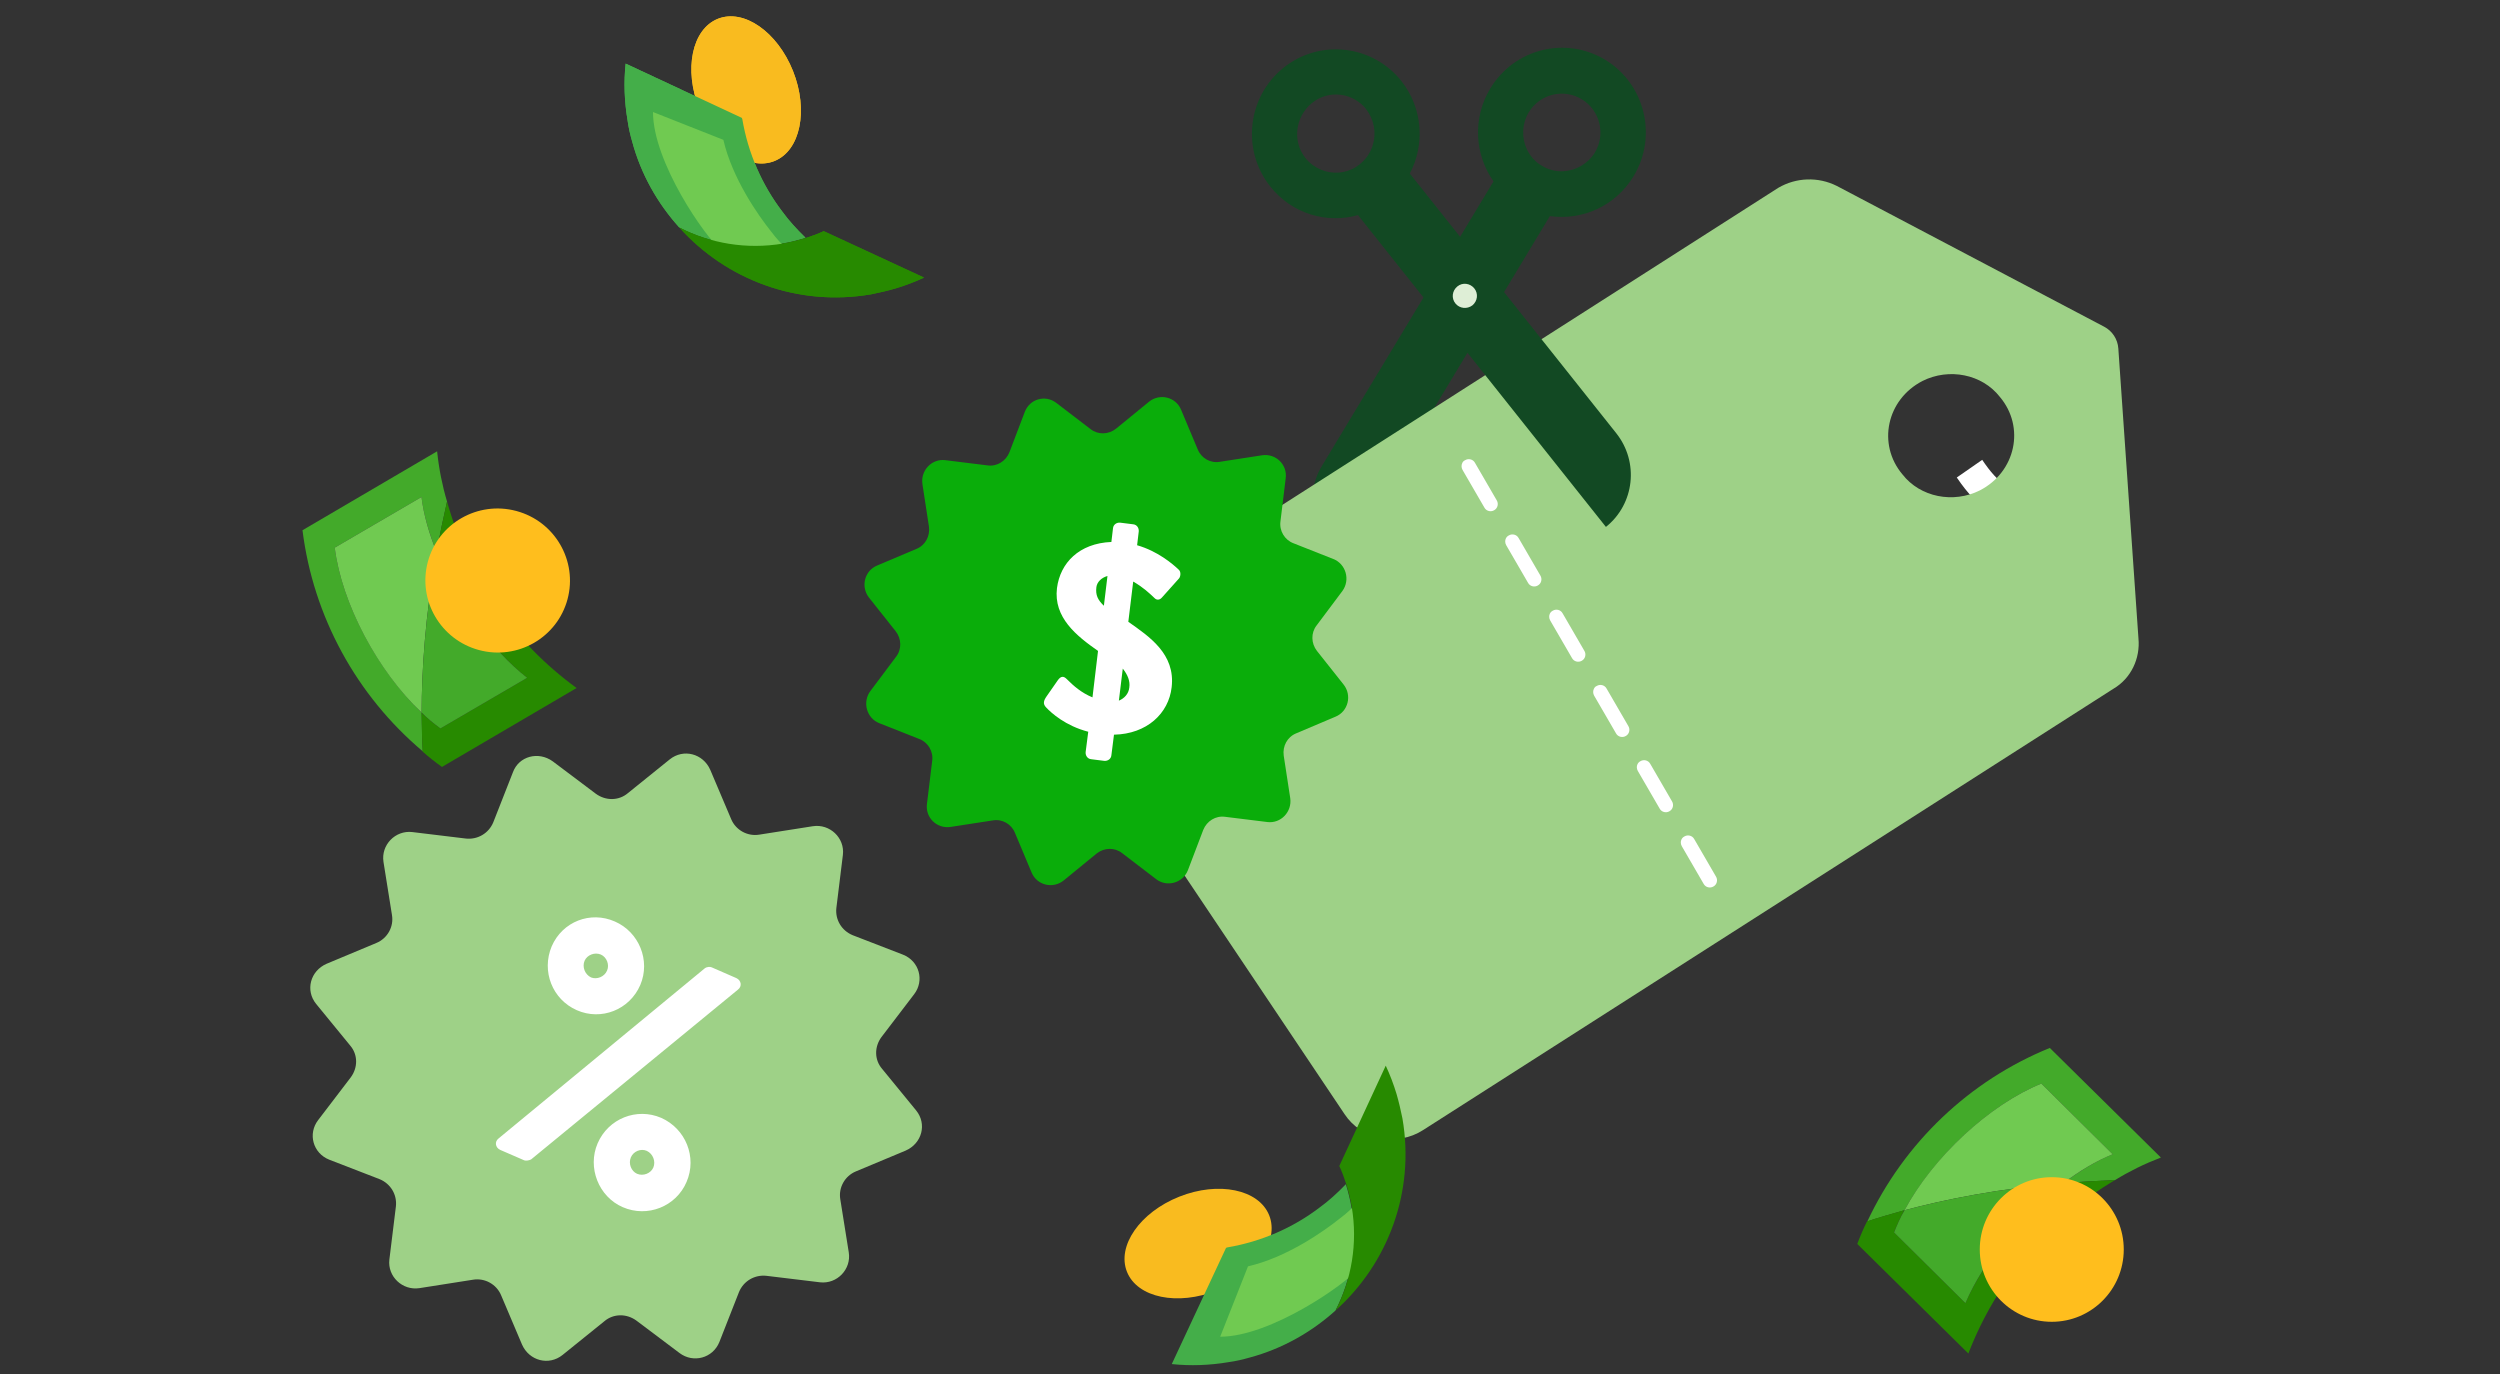 <svg width="564" height="310" viewBox="0 0 564 310" fill="none" xmlns="http://www.w3.org/2000/svg">
<rect x="0" y="0" width="564" height="310" fill="#333333" stroke="none"/>
<path fill-rule="evenodd" clip-rule="evenodd" d="M349.654 48.748L303.204 125.81C296.148 121.529 293.943 112.228 298.206 105.142L336.939 40.923C332.676 34.87 332.162 26.677 336.204 19.96C341.643 10.954 353.256 8.076 362.222 13.538C371.115 19 373.982 30.737 368.543 39.742C364.427 46.533 356.93 49.781 349.654 48.748ZM356.857 22.396C352.741 19.886 347.376 21.215 344.877 25.348C343.333 27.932 343.26 31.032 344.436 33.615C345.171 35.166 346.273 36.494 347.817 37.38C349.36 38.34 351.051 38.709 352.668 38.635C355.46 38.487 358.18 37.011 359.797 34.428C362.296 30.294 360.973 24.905 356.857 22.396Z" fill="#124923"/>
<path d="M461.59 111.49C453.947 111.859 450.786 109.054 447.185 103.74L441.452 107.726C446.45 115.107 451.815 118.946 461.884 118.503C466.147 118.281 467.396 111.195 461.59 111.49Z" fill="white"/>
<path d="M477.893 78.602C477.749 76.528 476.542 74.677 474.703 73.709L414.366 41.936C410.169 39.844 405.222 40.009 401.174 42.377L245.47 141.919C239.544 145.745 237.872 153.336 241.65 159.35L303.33 251.346C307.099 257.082 315.134 258.767 321.059 254.94L476.763 155.399C480.811 153.031 482.861 148.497 482.437 144.045L477.893 78.602ZM429.198 107.029C423.468 100.243 425.607 90.124 433.721 85.946C439.674 82.956 447.151 84.38 451.175 89.549C456.905 96.335 454.767 106.454 446.652 110.633C440.699 113.623 433.223 112.198 429.198 107.029Z" fill="#9ED187"/>
<path fill-rule="evenodd" clip-rule="evenodd" d="M286.594 42.104C280.052 33.911 281.375 21.879 289.533 15.309C297.692 8.74 309.598 10.069 316.139 18.262C320.99 24.389 321.505 32.656 318.05 39.152L364.647 97.761C369.792 104.256 368.763 113.705 362.296 118.872L306.364 48.526C299.309 50.519 291.444 48.231 286.594 42.104ZM294.531 35.682C296.442 38.044 299.309 39.152 302.101 38.93C303.718 38.782 305.409 38.192 306.805 37.011C308.202 35.904 309.157 34.427 309.672 32.803C310.554 30.072 310.039 27.046 308.202 24.61C305.188 20.846 299.676 20.181 295.928 23.281C292.179 26.382 291.518 31.918 294.531 35.682Z" fill="#124923"/>
<path fill-rule="evenodd" clip-rule="evenodd" d="M124.699 171.758L134.43 179.076C136.641 180.686 139.59 180.686 141.654 178.93L151.089 171.319C154.185 168.831 158.608 170.002 160.23 173.661L164.948 184.785C165.98 187.273 168.634 188.736 171.288 188.297L183.377 186.395C187.21 185.809 190.601 189.029 190.159 192.835L188.684 204.836C188.39 207.471 189.864 209.959 192.37 210.984L203.723 215.375C207.408 216.838 208.588 221.229 206.229 224.303L198.857 233.963C197.235 236.158 197.236 239.085 199.005 241.135L206.671 250.502C209.178 253.575 207.998 257.966 204.312 259.576L193.107 264.26C190.601 265.285 189.127 267.919 189.569 270.554L191.486 282.555C192.075 286.361 188.832 289.727 184.999 289.288L172.909 287.824C170.256 287.532 167.749 288.995 166.717 291.484L162.294 302.754C160.82 306.413 156.397 307.584 153.301 305.242L143.57 297.924C141.359 296.314 138.41 296.314 136.346 298.07L126.911 305.681C123.815 308.169 119.392 306.998 117.77 303.339L113.052 292.215C112.02 289.727 109.366 288.264 106.712 288.703L94.623 290.605C90.79 291.191 87.399 287.971 87.841 284.165L89.316 272.164C89.61 269.529 88.136 267.041 85.63 266.016L74.278 261.625C70.592 260.162 69.412 255.771 71.771 252.697L79.143 243.037C80.764 240.842 80.764 237.915 78.995 235.865L71.329 226.498C68.823 223.425 70.002 219.034 73.688 217.424L84.893 212.74C87.399 211.716 88.873 209.081 88.431 206.446L86.514 194.445C85.925 190.639 89.168 187.273 93.001 187.712L105.091 189.176C107.744 189.468 110.251 188.005 111.283 185.516L115.706 174.246C117.033 170.587 121.456 169.416 124.699 171.758Z" fill="#9ED187"/>
<path fill-rule="evenodd" clip-rule="evenodd" d="M238.306 90.896L246.023 96.801C247.714 98.13 250.066 98.056 251.756 96.727L259.253 90.601C261.678 88.681 265.279 89.567 266.455 92.446L270.204 101.378C271.012 103.371 273.07 104.552 275.202 104.183L284.756 102.706C287.843 102.263 290.489 104.847 290.048 107.947L288.872 117.617C288.578 119.758 289.828 121.824 291.812 122.562L300.779 126.106C303.645 127.213 304.674 130.83 302.837 133.339L297.03 141.09C295.707 142.788 295.781 145.15 297.104 146.848L303.13 154.451C305.041 156.886 304.159 160.503 301.293 161.684L292.4 165.449C290.415 166.261 289.313 168.328 289.607 170.468L291.077 180.064C291.518 183.165 288.946 185.822 285.932 185.453L276.378 184.272C274.246 183.977 272.262 185.231 271.453 187.224L267.999 196.304C266.896 199.182 263.295 200.216 260.87 198.37L253.152 192.465C251.462 191.137 249.11 191.21 247.42 192.539L239.923 198.666C237.498 200.585 233.896 199.699 232.72 196.82L228.972 187.889C228.163 185.896 226.106 184.715 223.974 185.084L214.419 186.56C211.333 187.003 208.687 184.419 209.128 181.319L210.304 171.649C210.598 169.509 209.348 167.442 207.364 166.704L198.397 163.161C195.531 162.053 194.502 158.437 196.339 155.927L202.145 148.176C203.468 146.479 203.395 144.116 202.072 142.419L196.045 134.816C194.134 132.38 195.016 128.763 197.883 127.582L206.776 123.817C208.76 123.005 209.863 120.939 209.569 118.798L208.099 109.202C207.658 106.102 210.23 103.444 213.244 103.813L222.798 104.995C224.93 105.29 226.914 104.035 227.722 102.042L231.177 92.963C232.279 90.01 235.807 88.977 238.306 90.896Z" fill="#0AAD0A"/>
<path fill-rule="evenodd" clip-rule="evenodd" d="M329.883 104.478C329.663 104.921 329.663 105.511 329.957 106.028L334.881 114.517C335.322 115.329 336.351 115.55 337.086 115.107C337.895 114.664 338.115 113.631 337.674 112.893L332.75 104.404C332.309 103.592 331.28 103.371 330.545 103.813C330.177 103.961 329.957 104.256 329.883 104.478ZM339.732 121.455C339.511 121.898 339.511 122.489 339.805 123.005L344.73 131.494C345.171 132.306 346.2 132.527 346.935 132.085C347.743 131.642 347.964 130.608 347.523 129.87L342.598 121.381C342.157 120.569 341.128 120.348 340.393 120.791C340.099 120.939 339.879 121.16 339.732 121.455ZM349.654 138.433C349.434 138.876 349.434 139.466 349.728 139.983L354.652 148.472C355.093 149.283 356.122 149.505 356.857 149.062C357.665 148.619 357.886 147.586 357.445 146.848L352.52 138.359C352.079 137.547 351.051 137.325 350.316 137.768C350.022 137.916 349.801 138.137 349.654 138.433ZM359.576 155.41C359.356 155.853 359.356 156.444 359.65 156.96L364.574 165.449C365.015 166.261 366.044 166.482 366.779 166.039C367.587 165.597 367.808 164.563 367.367 163.825L362.443 155.336C362.002 154.524 360.973 154.303 360.238 154.746C359.87 154.893 359.723 155.115 359.576 155.41ZM369.425 172.388C369.204 172.83 369.204 173.421 369.498 173.938L374.423 182.426C374.864 183.238 375.893 183.46 376.628 183.017C377.436 182.574 377.656 181.541 377.215 180.802L372.291 172.314C371.85 171.502 370.821 171.28 370.086 171.723C369.792 171.871 369.572 172.092 369.425 172.388ZM379.347 189.365C379.126 189.808 379.126 190.398 379.42 190.915L384.345 199.404C384.786 200.216 385.815 200.437 386.55 199.994C387.358 199.551 387.579 198.518 387.138 197.78L382.213 189.291C381.772 188.479 380.743 188.258 380.008 188.701C379.714 188.848 379.494 189.07 379.347 189.365Z" fill="white"/>
<path fill-rule="evenodd" clip-rule="evenodd" d="M328.34 68.456C327.384 67.275 327.605 65.577 328.781 64.618C329.957 63.658 331.647 63.88 332.603 65.061C333.558 66.242 333.338 67.939 332.162 68.899C330.986 69.785 329.295 69.637 328.34 68.456Z" fill="#DEEED6"/>
<path fill-rule="evenodd" clip-rule="evenodd" d="M124.459 213.503C126.884 207.893 133.205 205.457 138.717 207.893C144.156 210.255 146.802 216.677 144.45 222.213C142.025 227.823 135.63 230.332 130.118 227.896C124.606 225.461 122.107 219.112 124.459 213.503ZM159.003 218.448C159.517 218.079 160.178 218.079 160.546 218.227L166.132 220.663C167.234 221.179 167.455 222.508 166.499 223.246L119.829 261.556C119.461 261.777 118.653 261.925 118.285 261.777L112.846 259.415C111.744 258.899 111.523 257.57 112.479 256.832L159.003 218.448ZM136.953 218.965C137.541 217.636 136.88 215.938 135.557 215.348C134.161 214.757 132.47 215.422 131.882 216.75C131.294 218.153 131.956 219.851 133.352 220.515C134.675 221.032 136.365 220.367 136.953 218.965ZM149.154 252.182C154.666 254.617 157.312 261.039 154.887 266.649C152.535 272.185 146.067 274.769 140.481 272.333C135.042 269.971 132.47 263.401 134.822 257.939C137.247 252.329 143.642 249.819 149.154 252.182ZM143.715 264.804C145.112 265.394 146.802 264.73 147.39 263.401C147.978 261.999 147.316 260.301 145.92 259.637C144.597 259.046 142.907 259.711 142.319 261.113C141.731 262.516 142.392 264.213 143.715 264.804Z" fill="white"/>
<path fill-rule="evenodd" clip-rule="evenodd" d="M264.324 155.041C265.206 147.512 259.253 143.6 254.549 140.278L255.651 131.199C257.93 132.528 259.179 133.709 260.502 134.963C260.943 135.406 261.604 135.406 262.119 134.816L266.014 130.461C266.308 130.092 266.529 128.984 265.867 128.468C264.544 127.213 261.163 124.334 256.533 123.005L256.901 119.905C256.974 119.093 256.46 118.355 255.651 118.281L252.711 117.912C251.903 117.838 251.168 118.355 251.094 119.167L250.727 122.267C243.451 122.562 239.188 126.991 238.453 132.675C237.644 139.318 242.863 143.452 247.714 146.848L246.464 157.329C243.965 156.296 242.201 154.746 240.658 153.196C239.923 152.458 239.335 152.531 238.673 153.417L236.101 157.108C235.44 158.067 235.219 158.806 236.027 159.618C237.13 160.799 240.364 163.751 245.509 165.08L244.921 169.656C244.847 170.468 245.362 171.207 246.17 171.28L249.11 171.649C249.918 171.723 250.653 171.207 250.727 170.395L251.315 165.744C258.738 165.597 263.662 160.946 264.324 155.041ZM247.346 132.454C247.493 131.273 248.522 130.313 249.845 129.944L249.036 136.661C247.64 135.332 247.126 134.225 247.346 132.454ZM252.417 158.067L253.299 150.834C254.402 152.236 254.99 153.639 254.769 155.115C254.622 156.517 253.667 157.551 252.417 158.067Z" fill="white"/>
<path d="M174.718 36.325C180.56 33.978 182.436 24.895 178.908 16.038C175.381 7.18 167.785 1.903 161.943 4.249C156.101 6.596 154.225 15.679 157.753 24.536C161.281 33.394 168.876 38.672 174.718 36.325Z" fill="#F9BB1F"/>
<path d="M181.713 53.62C180.023 54.136 178.332 54.579 176.569 54.875C168.263 56.277 160.179 54.875 153.196 51.258C148.346 45.869 144.597 39.3 142.613 31.918C142.172 30.368 141.804 28.818 141.584 27.194C140.849 22.839 140.702 18.558 141.143 14.35L167.381 26.604C167.381 26.677 167.381 26.751 167.455 26.825C168.778 34.649 171.938 41.736 176.422 47.641C177.965 49.781 179.802 51.774 181.713 53.62Z" fill="#44AE49"/>
<path d="M177.671 56.277C176.569 56.572 175.907 56.794 174.731 57.015C169.219 57.827 165.765 56.794 162.604 56.351C159.223 53.62 147.317 36.642 147.317 25.275L163.192 31.549C165.177 40.185 170.983 48.526 174.07 52.365C175.099 53.767 176.348 55.096 177.671 56.277Z" fill="#70CA51"/>
<path d="M208.466 62.625C206.408 63.585 204.277 64.397 202.072 65.061C200.308 65.578 198.397 66.021 196.56 66.39C179.949 69.269 163.78 63.068 153.27 51.331C160.179 54.875 168.337 56.351 176.642 54.949C178.406 54.653 180.096 54.21 181.787 53.694C183.183 53.251 184.58 52.734 185.829 52.144L208.466 62.625Z" fill="#278A00"/>
<path d="M174.719 36.325C180.56 33.978 182.436 24.895 178.909 16.038C175.381 7.18 167.786 1.903 161.944 4.249C156.102 6.596 154.226 15.679 157.754 24.536C161.281 33.394 168.877 38.672 174.719 36.325Z" fill="#F9BB1F"/>
<path d="M181.713 53.62C180.023 54.136 178.332 54.579 176.568 54.875C168.263 56.277 160.178 54.875 153.196 51.258C148.345 45.869 144.597 39.3 142.613 31.918C142.172 30.368 141.804 28.818 141.584 27.194C140.849 22.839 140.702 18.558 141.143 14.35L167.381 26.604C167.381 26.677 167.381 26.751 167.455 26.825C168.777 34.649 171.938 41.736 176.421 47.641C177.965 49.781 179.802 51.774 181.713 53.62Z" fill="#44AE49"/>
<path d="M177.671 56.277C176.568 56.572 175.907 56.794 174.731 57.015C169.219 57.827 165.764 56.794 162.604 56.351C159.223 53.62 147.316 36.642 147.316 25.275L163.192 31.549C165.176 40.185 170.982 48.526 174.069 52.365C175.098 53.767 176.348 55.096 177.671 56.277Z" fill="#70CA51"/>
<path d="M208.466 62.625C206.408 63.585 204.277 64.397 202.072 65.061C200.308 65.578 198.397 66.021 196.559 66.39C179.949 69.269 163.78 63.068 153.27 51.331C160.178 54.875 168.337 56.351 176.642 54.949C178.406 54.653 180.096 54.21 181.787 53.694C183.183 53.251 184.579 52.734 185.829 52.144L208.466 62.625Z" fill="#278A00"/>
<path d="M286.325 274.161C283.978 268.319 274.895 266.443 266.038 269.971C257.18 273.499 251.903 281.094 254.249 286.936C256.596 292.778 265.679 294.654 274.536 291.126C283.394 287.598 288.672 280.003 286.325 274.161Z" fill="#F9BB1F"/>
<path d="M303.62 267.167C304.136 268.857 304.579 270.547 304.875 272.311C306.277 280.617 304.875 288.701 301.258 295.683C295.869 300.534 289.3 304.283 281.918 306.267C280.368 306.708 278.818 307.076 277.194 307.296C272.839 308.031 268.558 308.178 264.35 307.737L276.603 281.499C276.677 281.499 276.751 281.499 276.825 281.425C284.649 280.102 291.736 276.942 297.641 272.458C299.781 270.915 301.774 269.078 303.62 267.167Z" fill="#44AE49"/>
<path d="M306.277 271.209C306.572 272.311 306.794 272.973 307.015 274.149C307.827 279.661 306.794 283.115 306.351 286.276C303.62 289.657 286.642 301.563 275.275 301.563L281.549 285.688C290.185 283.703 298.526 277.897 302.365 274.81C303.767 273.781 305.096 272.532 306.277 271.209Z" fill="#70CA51"/>
<path d="M312.625 240.414C313.585 242.472 314.397 244.603 315.061 246.808C315.578 248.572 316.021 250.483 316.39 252.32C319.269 268.931 313.068 285.1 301.332 295.61C304.875 288.701 306.351 280.543 304.948 272.238C304.653 270.474 304.21 268.784 303.694 267.093C303.251 265.697 302.734 264.3 302.144 263.051L312.625 240.414Z" fill="#278A00"/>
<path d="M477.136 266.235C473.094 266.383 469.199 266.604 465.524 266.899C469.199 264.168 472.947 261.88 476.622 260.404L460.526 244.46C448.84 249.184 436.125 261.068 429.657 273.026C426.497 273.912 423.704 274.724 421.278 275.536C429.584 257.82 444.283 243.795 462.437 236.414L487.499 261.142C483.824 262.544 480.37 264.242 477.136 266.235Z" fill="#43AA2A"/>
<path d="M427.305 278.045L443.401 293.989C447.37 284.689 455.969 274.133 465.524 266.899C469.199 266.604 473.094 266.382 477.136 266.235C462.143 275.093 450.383 288.896 444.063 305.357L419 280.629C419.661 278.857 420.396 277.159 421.205 275.536C423.63 274.724 426.497 273.912 429.584 273.026C428.702 274.724 427.893 276.421 427.305 278.045Z" fill="#278A00"/>
<path d="M460.526 244.459L476.622 260.403C472.947 261.88 469.125 264.168 465.524 266.899C450.824 268.154 438.771 270.59 429.657 273.026C436.051 261.068 448.84 249.184 460.526 244.459Z" fill="#70CA51"/>
<path d="M443.401 293.989L427.305 278.045C427.967 276.348 428.702 274.65 429.657 273.026C438.771 270.59 450.824 268.154 465.524 266.899C455.969 274.059 447.37 284.615 443.401 293.989Z" fill="#43AA2A"/>
<path d="M462.878 298.197C471.848 298.197 479.12 290.893 479.12 281.884C479.12 272.874 471.848 265.571 462.878 265.571C453.907 265.571 446.635 272.874 446.635 281.884C446.635 290.893 453.907 298.197 462.878 298.197Z" fill="#FFBE1D"/>
<path d="M100.852 113.142C99.948 117.085 99.154 120.905 98.488 124.531C96.801 120.274 95.561 116.061 95.086 112.13L75.519 123.55C77.058 136.061 85.246 151.419 95.123 160.761C95.16 164.043 95.222 166.951 95.378 169.504C80.416 156.896 70.674 139.068 68.242 119.622L98.614 101.814C99.018 105.726 99.764 109.503 100.852 113.142Z" fill="#43AA2A"/>
<path d="M99.362 164.332L118.929 152.911C110.973 146.67 103.002 135.632 98.488 124.531C99.154 120.905 99.948 117.085 100.852 113.142C105.527 129.917 115.817 144.848 130.081 155.214L99.709 173.023C98.168 171.925 96.719 170.776 95.359 169.575C95.203 167.022 95.16 164.043 95.104 160.832C96.516 162.123 97.946 163.344 99.362 164.332Z" fill="#278A00"/>
<path d="M75.519 123.55L95.086 112.13C95.561 116.061 96.782 120.345 98.488 124.531C95.896 139.054 95.129 151.327 95.123 160.761C85.227 151.49 77.058 136.061 75.519 123.55Z" fill="#70CA51"/>
<path d="M118.929 152.911L99.363 164.332C97.894 163.253 96.444 162.104 95.123 160.761C95.129 151.327 95.896 139.054 98.488 124.531C102.931 135.613 110.901 146.651 118.929 152.911Z" fill="#43AA2A"/>
<path d="M128.034 135.187C130.356 126.522 125.183 117.607 116.481 115.276C107.778 112.944 98.841 118.078 96.52 126.743C94.198 135.408 99.371 144.323 108.073 146.654C116.776 148.986 125.712 143.852 128.034 135.187Z" fill="#FFBE1D"/>
</svg>
